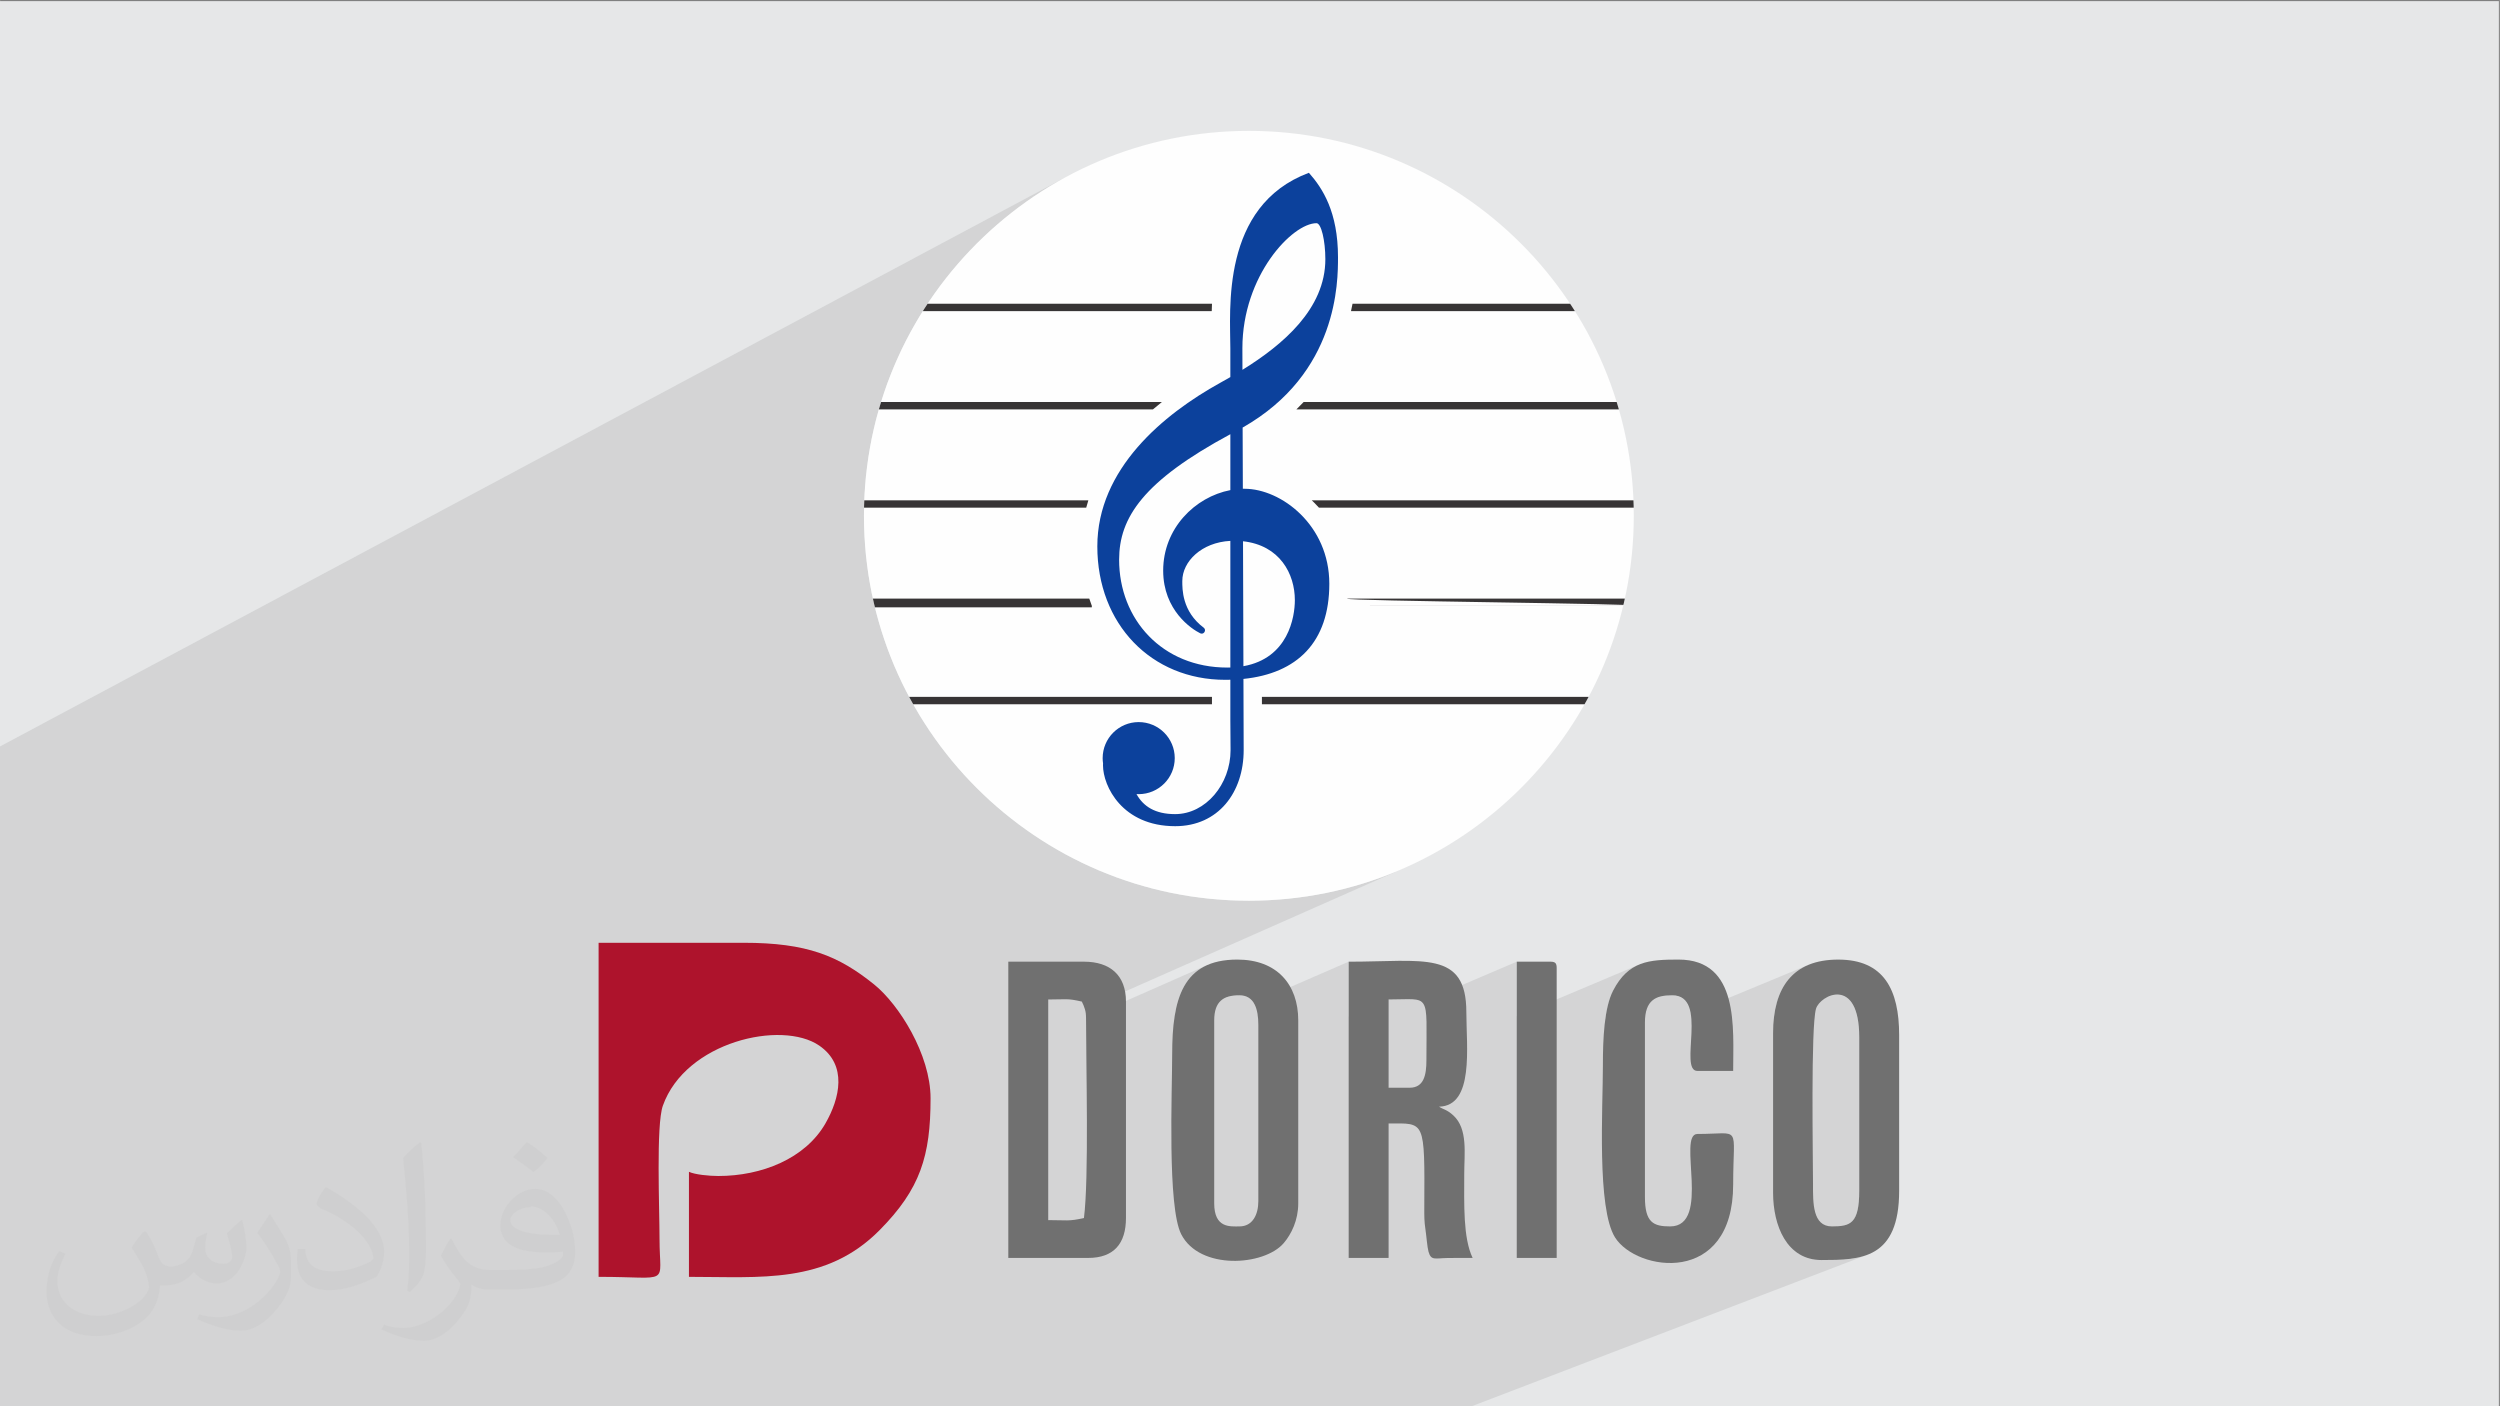 <?xml version="1.0" encoding="UTF-8"?>
<!DOCTYPE svg PUBLIC "-//W3C//DTD SVG 1.1//EN" "http://www.w3.org/Graphics/SVG/1.1/DTD/svg11.dtd">
<!-- Creator: CorelDRAW -->
<svg xmlns="http://www.w3.org/2000/svg" xml:space="preserve" width="3.703in" height="2.083in" version="1.1" style="shape-rendering:geometricPrecision; text-rendering:geometricPrecision; image-rendering:optimizeQuality; fill-rule:evenodd; clip-rule:evenodd"
viewBox="0 0 3703.33 2083.33"
 xmlns:xlink="http://www.w3.org/1999/xlink"
 xmlns:xodm="http://www.corel.com/coreldraw/odm/2003">
 <rect x="0" y="0" width="3703.33" height="2083.33" fill="#808080" stroke="none"/>
 <defs>
  <style type="text/css">
   <![CDATA[
    .fil6 {fill:none}
    .fil8 {fill:#707070}
    .fil7 {fill:#AE132C}
    .fil0 {fill:#E6E7E8}
    .fil3 {fill:#FEFEFE}
    .fil5 {fill:#0C419C;fill-rule:nonzero}
    .fil4 {fill:#373435;fill-rule:nonzero}
    .fil2 {fill:#373435;fill-opacity:0.031}
    .fil1 {fill:#373435;fill-opacity:0.102}
   ]]>
  </style>
    <clipPath id="id0">
     <path d="M1850 193.88c314.93,0 570.23,255.3 570.23,570.23 0,314.93 -255.3,570.23 -570.23,570.23 -314.93,0 -570.23,-255.3 -570.23,-570.23 0,-314.94 255.3,-570.23 570.23,-570.23z"/>
    </clipPath>
 </defs>
 <g id="Layer_x0020_1">
  <polygon class="fil0" points="-1.78,1.67 3701.77,1.67 3701.77,2085 -1.78,2085 "/>
  <polygon class="fil1" points="273.57,2085 271.65,2085 246.39,2085 233.89,2085 195.25,2085 167.6,2085 30.35,2085 26.34,2085 -1.78,2085 -1.78,2039.94 -1.78,1818.43 -1.78,1415.63 -1.78,1106.68 1578.19,262.7 1554.31,276.43 1531.18,291.27 1508.82,307.17 1487.28,324.09 1466.59,342.02 1446.78,360.9 1427.9,380.7 1409.98,401.39 1393.05,422.93 1377.15,445.29 1362.32,468.43 1348.59,492.3 1336,516.89 1324.58,542.15 1314.37,568.05 1305.41,594.54 1297.72,621.6 1291.35,649.19 1286.34,677.27 1282.71,705.81 1280.51,734.77 1279.77,764.11 1280.51,793.46 1282.71,822.42 1286.34,850.95 1291.35,879.04 1297.72,906.62 1305.41,933.68 1314.37,960.18 1324.58,986.07 1336,1011.33 1348.59,1035.92 1362.32,1059.8 1377.15,1082.93 1393.05,1105.29 1409.98,1126.83 1427.9,1147.52 1446.78,1167.33 1466.59,1186.21 1487.28,1204.13 1508.82,1221.06 1531.18,1236.96 1554.31,1251.79 1578.19,1265.52 1602.78,1278.11 1628.04,1289.53 1653.93,1299.74 1680.43,1308.7 1707.49,1316.39 1735.08,1322.76 1763.16,1327.77 1791.7,1331.4 1820.66,1333.6 1850,1334.34 1879.34,1333.6 1908.3,1331.4 1936.84,1327.77 1964.92,1322.76 1992.51,1316.39 2019.57,1308.7 2046.07,1299.74 2071.96,1289.53 1607.09,1495.15 1607.76,1497.85 1608.31,1501.11 1608.66,1504.7 1608.78,1508.7 1608.78,1508.89 1788.4,1429.63 1783.42,1432.03 1778.75,1434.72 1774.39,1437.7 1770.31,1440.95 1766.53,1444.48 1763.03,1448.26 1759.79,1452.31 1756.8,1456.61 1754.07,1461.15 1751.57,1465.94 1749.31,1470.95 1747.26,1476.19 1745.43,1481.64 1743.8,1487.3 1742.35,1493.17 1741.09,1499.24 1740,1505.5 1739.16,1511.35 1813.88,1478.71 1820.27,1476.26 1827.66,1474.89 1835.99,1474.46 1840,1474.71 1843.64,1475.42 1846.91,1476.56 1849.84,1478.12 1852.44,1480.05 1854.72,1482.33 1856.71,1484.94 1857.24,1485.84 1997.87,1424.67 1997.87,1506.06 2056.99,1480.69 2068.05,1480.58 2077.57,1480.37 2085.67,1480.24 2092.45,1480.39 2098.04,1481 2102.54,1482.24 2106.07,1484.32 2106.39,1484.69 2246.84,1424.66 2246.84,1505.43 2430.2,1428.11 2424.32,1430.64 2418.69,1433.74 2413.28,1437.48 2408.09,1441.91 2403.13,1447.09 2398.38,1453.07 2393.83,1459.93 2389.48,1467.72 2387.16,1472.72 2385.09,1478.15 2383.24,1483.99 2381.62,1490.17 2380.21,1496.68 2378.99,1503.45 2378.02,1510.01 2453.76,1478.38 2460.66,1476.06 2468.5,1474.84 2477.19,1474.48 2486.35,1475.74 2493.39,1479.3 2498.57,1484.83 2502.15,1491.99 2504.4,1500.47 2504.54,1501.66 2679.56,1429.12 2670.83,1433.27 2662.92,1438.28 2655.83,1444.13 2649.55,1450.78 2644.06,1458.23 2639.34,1466.44 2635.39,1475.4 2632.19,1485.07 2629.72,1495.44 2627.97,1506.49 2627.7,1509.52 2707.59,1476.73 2712.98,1474.65 2718.63,1473.51 2724.37,1473.5 2730.04,1474.79 2735.48,1477.6 2740.53,1482.1 2745.02,1488.48 2748.8,1496.95 2751.7,1507.69 2753.56,1520.88 2754.21,1536.72 2754.21,1763.94 2754.06,1772.52 2753.61,1780.12 2752.85,1786.81 2751.78,1792.65 2750.41,1797.68 2748.71,1801.97 2746.7,1805.58 2744.37,1808.57 2741.7,1810.98 2738.72,1812.89 2735.41,1814.34 2651.87,1846.65 2652.96,1847.92 2658.82,1853.32 2665.33,1857.91 2672.5,1861.62 2680.36,1864.37 2688.92,1866.07 2698.19,1866.66 2709.11,1866.62 2719.91,1866.41 2730.5,1865.88 2740.82,1864.89 2750.78,1863.28 2760.29,1860.93 2769.28,1857.67 2175.56,2085 2129.79,2085 2035.52,2085 1943.06,2085 1930.23,2085 1817.23,2085 1798.77,2085 1754.22,2085 1745.2,2085 1688.39,2085 1688.37,2085 1625.57,2085 1589.83,2085 1540.43,2085 1505.97,2085 1505,2085 1457.99,2085 1449.19,2085 1449.16,2085 1400.66,2085 1379.9,2085 1342.24,2085 1321.25,2085 1293.78,2085 1270.95,2085 1270.93,2085 1225.58,2085 1189.66,2085 1144.83,2085 1144.77,2085 1129.11,2085 1125.31,2085 1097.09,2085 1093.11,2085 1078.34,2085 1066.28,2085 1059.74,2085 1045.99,2085 1013.58,2085 1000.91,2085 964.71,2085 964.7,2085 962.37,2085 957.69,2085 957.67,2085 936.94,2085 920.28,2085 892.2,2085 872.52,2085 729.5,2085 701.78,2085 648.91,2085 572.49,2085 552.99,2085 528.51,2085 528.5,2085 522.68,2085 479.86,2085 443.25,2085 437.26,2085 426.12,2085 333.39,2085 303.17,2085 302.79,2085 "/>
  <path class="fil2" d="M216.87 1825.31c6.98,11.04 11.98,20.94 16.04,31.98 3.02,6.98 5,18.96 20.94,18.96 5,0 11.04,-1.98 17.08,-4.9 6.98,-4.06 10.94,-9.06 13.96,-17.08l6.04 -20.94 15 -7.08 0.94 1.04c-1.98,8.02 -3.02,15 -3.02,21.04 0,17.92 15,23.96 27.08,23.96 6.98,0 12.92,-3.96 12.92,-10 0,-8.02 -3.96,-21.98 -7.92,-35 6.98,-6.98 13.96,-13.96 21.98,-20l1.04 1.04c3.96,15 5.94,30 5.94,40 0,10 -3.96,20 -8.02,28.02 -6.98,13.96 -20,25 -35.94,25 -12.08,0 -25,-6.04 -34.06,-17.08l0 0c-8.96,11.04 -21.98,20 -43.02,20l-6.98 0c-0.94,14.06 -3.96,24.06 -8.96,33.02 -13.02,25 -50,42.08 -85.1,42.08 -48.96,0 -73.96,-28.02 -73.96,-66.04 0,-23.02 6.98,-45 18.96,-60l9.06 3.96c-6.98,14.06 -11.98,26.98 -11.98,40 0,35 28.96,52.08 60.94,52.08 31.04,0 69.06,-19.06 75,-42.08 -2.92,-25 -11.98,-35.94 -25.94,-58.96 3.96,-6.98 10,-15 16.98,-23.02l1.04 0 0 0 0.94 -1.04 0 0 3.02 1.04 -0.01 0 0.01 0zm564.06 -133.02c10,5.94 20,13.96 30,23.02 -5.94,8.02 -11.98,15 -20.94,20.94 -10,-8.02 -20,-15 -30,-21.98 6.98,-8.02 13.96,-15 20,-21.98l0 0 0.94 0 0 0zm5 96.04c-16.98,0 -30,10.94 -30,18.96 0,16.98 33.02,23.02 73.02,21.98 -5,-20 -21.98,-41.98 -43.02,-41.98l0 0 0 0 0 1.04zm-36.98 93.02c21.98,0 41.04,-1.04 55,-4.06 16.04,-3.96 30,-11.98 30,-18.02 0,-1.98 0,-2.92 0,-5 -8.96,1.04 -18.96,1.04 -27.92,1.04 -30.1,0 -52.08,-6.98 -61.04,-23.02 -1.98,-5 -4.06,-10 -4.06,-15 0,-16.04 7.08,-31.04 19.06,-41.98 10,-9.06 20.94,-14.06 33.02,-14.06 20,0 36.98,17.08 48.02,43.02 5.94,14.06 10.94,30 10.94,51.04 0,13.96 -3.96,25 -11.98,33.96 -16.04,15 -45,21.04 -90,21.04l-20 0 0 0 -5 0c-11.04,0 -19.06,-1.98 -26.04,-6.98l-0.94 0c0,3.02 0,5 0,6.98 0,10 -3.02,23.02 -10.1,33.02 -20,30 -41.98,43.02 -60,43.02 -18.96,0 -41.98,-6.98 -62.92,-16.98l3.96 -7.08c6.98,3.02 16.04,5 28.96,5 34.06,0 78.02,-33.02 84.06,-65 -1.04,-3.02 -3.96,-5.94 -6.98,-10 -10,-11.98 -16.04,-21.98 -22.08,-31.98 5.1,-10 9.06,-18.02 14.06,-25l1.98 0c15,30 28.02,46.04 56.98,46.04l5 0 0 0 21.04 0 0 0 -1.04 0 0 0 -1.98 0 0.01 0 -0.01 0zm-146.04 30.94c2.08,-13.02 3.02,-28.96 3.02,-43.02l0 -20.94c0,-39.06 -5,-96.04 -8.96,-133.02 6.98,-8.02 16.98,-17.08 25,-23.02l1.98 0.94c5,47.08 6.98,101.04 6.98,151.04 0,13.02 0,26.04 -1.98,35 -1.04,12.08 -6.98,21.04 -21.98,35l-3.02 -1.98 0 0 0 0 0 0 -1.04 0 0 0zm-150.94 -61.98c0.94,18.96 9.9,33.02 40.94,33.02 20,0 36.04,-5 55,-14.06 3.02,-1.98 5,-3.96 5,-5 0,-10.94 -8.96,-26.98 -23.96,-40.94 -15,-13.02 -33.02,-25 -51.98,-32.08 -6.04,-2.92 -8.02,-5.94 -8.02,-7.92 0,-5 6.98,-17.08 12.92,-24.06l2.08 0c20,11.04 43.02,26.98 60,44.06 15,15.94 25,33.02 25,50.94 0,13.02 -3.96,26.04 -11.04,37.08 -21.98,10.94 -45.94,20 -70,20 -28.96,0 -48.02,-13.02 -48.02,-45.1 0,-3.96 0,-8.96 1.04,-15.94l10 0 0 0 0 0 0 0 1.04 0 0 0zm-52.08 -51.98l18.02 28.96c6.98,11.04 13.02,21.98 13.02,41.04l0 23.96c0,19.06 -11.98,39.06 -31.98,59.06 -15,13.96 -29.06,20 -42.08,20 -18.96,0 -40,-6.04 -65,-17.08l3.02 -6.98c8.02,1.98 16.98,4.06 28.02,4.06 35,0 71.98,-26.04 88.96,-58.02 2.08,-4.06 3.02,-6.98 3.02,-9.06 0,-3.96 -1.98,-7.92 -3.96,-10.94 -9.06,-16.98 -19.06,-33.02 -30,-47.08 5.94,-8.96 11.98,-17.92 18.02,-26.98l1.98 0 0 0 0 0 -1.04 -0.94 0.01 0 -0.01 0z"/>
  <g id="_1624920531360">
   <path class="fil3" d="M1850 193.88c314.93,0 570.23,255.3 570.23,570.23 0,314.93 -255.3,570.23 -570.23,570.23 -314.93,0 -570.23,-255.3 -570.23,-570.23 0,-314.94 255.3,-570.23 570.23,-570.23z"/>
   <g>
   </g>
   <g style="clip-path:url(#id0)">
    <g>
     <path id="_1" class="fil4" d="M1096.3 460.9c-3.02,0 -5.48,-2.45 -5.48,-5.47 0,-3.02 2.45,-5.47 5.48,-5.47l698.97 0c0,0 0.03,0 0.06,0.02 0.03,0.04 0.03,0.06 0.03,0.07 -0.16,3.49 -0.28,7.09 -0.37,10.74 0,0.06 -0.04,0.1 -0.1,0.1l-698.6 0 0 0.01z"/>
     <path class="fil4" d="M2001.43 460.9c-0.04,0 -0.04,0 -0.06,-0.04 -0.04,-0.04 -0.04,-0.07 -0.04,-0.1 0.78,-3.53 1.52,-7.15 2.21,-10.73 0,-0.04 0.03,-0.06 0.08,-0.06l475.02 0c3.02,0 5.47,2.45 5.47,5.47 0,3.02 -2.45,5.47 -5.47,5.47l-477.21 0 0 -0z"/>
     <path class="fil4" d="M1096.3 606.51c-3.02,0 -5.48,-2.45 -5.48,-5.47 0,-3.02 2.45,-5.47 5.48,-5.47l624.56 0c0.06,0 0.06,0.01 0.06,0.01 0.02,0.02 0.02,0.09 0.02,0.13 0,0 0,0.02 -0.02,0.04 -4.42,3.51 -8.81,7.11 -13.03,10.74 -0.03,0.01 -0.03,0.02 -0.06,0.02l-611.53 0z"/>
     <path class="fil4" d="M1920.61 606.51c-0.06,0 -0.09,-0.01 -0.09,-0.01 0,-0.01 -0.04,-0.08 -0.04,-0.13 0,0 0,-0.02 0.04,-0.03 3.58,-3.46 7.15,-7.08 10.58,-10.74 0,-0.01 0.04,-0.04 0.06,-0.04l547.5 0c3.02,0 5.47,2.45 5.47,5.47 0,3.02 -2.45,5.47 -5.47,5.47l-558.03 0 -0.02 0.01z"/>
     <path class="fil4" d="M1953.92 752.13c-0.04,0 -0.06,-0.02 -0.1,-0.06 -2.27,-2.54 -4.66,-5.02 -7.06,-7.4 -1.13,-1.11 -2.3,-2.23 -3.49,-3.33 -0.03,-0.04 -0.03,-0.05 -0.03,-0.05 0,-0.02 0.03,-0.09 0.06,-0.12 0,0 0.02,0 0.06,0l601.65 0c3.02,0 5.47,2.45 5.47,5.47 0,3.02 -2.45,5.48 -5.47,5.48l-591.1 0 0 0z"/>
     <path class="fil4" d="M1096.3 752.13c-3.02,0 -5.48,-2.46 -5.48,-5.48 0,-3 2.45,-5.47 5.48,-5.47l515.79 0c0.06,0 0.09,0.08 0.09,0.08 -1.12,3.57 -2.17,7.19 -3.14,10.8 0,0.02 -0.06,0.06 -0.09,0.06l-512.64 0 -0.01 0z"/>
     <path class="fil4" d="M1994.24 897.74c-0.02,0 -0.02,0 -0.06,-0.03 -0.04,-0.04 435.84,-0.07 435.84,-0.11 0.49,-3.5 -434.94,-7.11 -434.59,-10.72 0,-0.06 0.03,-0.09 0.09,-0.09l549.51 0c3.02,0 5.47,2.46 5.47,5.47 0,3.02 -2.45,5.47 -5.47,5.47l-550.79 0 -0 0z"/>
     <path class="fil4" d="M1096.3 899.69c-3.02,0 -5.48,-4.4 -5.48,-7.42 0,-3.01 2.45,-5.47 5.48,-5.47l517.19 0c0.03,0 0.06,0.04 0.09,0.06 1.19,3.66 2.46,7.25 3.77,10.65l0.06 0.09c0,0.04 0,0.04 -0.03,0.1 -0.04,0.04 -0.04,1.99 -0.1,1.99l-520.98 0 0 -0.01z"/>
     <path class="fil4" d="M1096.3 1043.36c-3.02,0 -5.48,-2.45 -5.48,-5.47 0,-3.02 2.45,-5.48 5.48,-5.48l698.92 0c0.06,0 0.1,0.05 0.1,0.1l0 10.74c0,0.06 -0.04,0.11 -0.1,0.11l-698.92 0 0 0z"/>
     <path class="fil4" d="M1869.43 1043.36c-0.06,0 -0.09,-0.06 -0.09,-0.11l-0.03 -10.74c0,-0.01 0,-0.04 0.03,-0.06 0.04,-0.04 0.04,-0.04 0.06,-0.04l675.62 0c3.02,0 5.47,2.45 5.47,5.48 0,3.01 -2.45,5.47 -5.47,5.47l-675.59 0 0 -0z"/>
     <path class="fil5" d="M1841.91 986.93l-0.59 -185.09c54.44,5.96 76.8,48.17 76.8,87.25 0,24.91 -9.7,86 -76.21,97.84zm-23.98 2.02c-96.21,0 -160.15,-71.35 -160.15,-159.81 0,-62.3 35.71,-116.39 164.78,-185.89l0 82.82c-52.38,10.09 -99.51,56.7 -99.51,119.22 0,59.03 42.28,86.74 55.03,92.96 2.06,0.99 4.51,0.37 5.84,-1.47l0.24 -0.33c1.5,-2.08 1.06,-4.98 -0.99,-6.52 -32.41,-24.24 -31.79,-57.72 -31.79,-69.15 0,-29.13 28.78,-57.33 71.18,-59.5l0 187.62c-1.53,0.04 -3.05,0.06 -4.63,0.06l0 -0.01zm22.46 -472.97c0,-107.95 74.09,-185.34 109.84,-185.34 6.93,0 13.06,25.65 13.06,53.38 0,73.61 -62.93,126.78 -122.81,163.86l-0.09 -31.91 0 0.01zm3.26 208.06c-0.87,0 -1.74,0.01 -2.58,0.04l-0.31 -90.66c141.63,-80.54 141.28,-216.3 141.28,-252.4 0,-66.89 -22.74,-102.14 -43.12,-125.03 -130.99,48.94 -116.37,204.12 -116.37,260.13l0 42.52c-5.16,2.98 -10.21,5.83 -15.18,8.57 -84.02,46.46 -181.88,127.52 -181.88,242.19 0,115.33 80.07,197.71 189.48,197.71 2.55,0 5.06,-0.04 7.58,-0.11l0 59.41 0.32 44.87c0,50.53 -36.81,94.78 -82.21,94.78 -29.52,0 -47.1,-11.45 -57.15,-29.7 1.09,0.08 2.18,0.12 3.26,0.12 29.48,0 53.42,-23.9 53.42,-53.39 0,-29.48 -23.92,-53.37 -53.42,-53.37 -29.45,0 -53.38,23.9 -53.38,53.37 0,2.67 0.21,5.29 0.59,7.85 -0.06,0.92 -0.09,1.81 -0.09,2.7 0,30.97 28.52,90.29 106.94,90.29 63.93,0 101.47,-50.09 101.47,-112.7l-0.34 -105.46c79.47,-8.19 127.22,-54.22 127.22,-141 0,-86.99 -71.52,-140.7 -125.54,-140.7l0 -0z"/>
    </g>
   </g>
   <path class="fil6" d="M1850 193.88c314.93,0 570.23,255.3 570.23,570.23 0,314.93 -255.3,570.23 -570.23,570.23 -314.93,0 -570.23,-255.3 -570.23,-570.23 0,-314.94 255.3,-570.23 570.23,-570.23z"/>
   <path class="fil7" d="M886.65 1891.56c108.64,0 90.28,14.49 90.27,-56.03 0,-45.62 -5.22,-168.76 4.91,-197.41 33.59,-95.02 176.17,-127.4 231.78,-89.09 41.94,28.89 30.48,77.93 9.12,115.22 -30,52.35 -94.71,77.91 -158.66,77.91 -13.66,0 -34.92,-2.07 -43.57,-6.22l0 155.63c106.15,0 202.94,11.2 282.49,-69.24 60.31,-60.97 75.45,-109.87 75.45,-195.34 0,-64.83 -47.05,-139.15 -83.56,-168.55 -52.87,-42.57 -99.31,-61.78 -193.46,-61.78l-214.77 0 0 494.91z"/>
   <path class="fil8" d="M1605.66 1804.4c-22.43,5.23 -26.11,3.11 -52.91,3.11l0 -326.82c26.44,0 27.7,-2.04 49.8,3.11 3.61,7.53 6.22,13.62 6.22,24.91 0,69.91 4.43,236.93 -3.11,295.69l0 -0zm-112.05 59.15l118.28 0c38.17,0 56.03,-21.39 56.03,-59.15l0 -320.59c0,-39.08 -23.52,-59.15 -62.25,-59.15l-112.05 0 0 438.89 -0.01 0z"/>
   <path class="fil8" d="M2088.11 1611.43l-31.13 0 0 -130.74c63.3,0 56.03,-12.16 56.03,90.27 0,21.16 -3.57,40.46 -24.91,40.46l0 0.01zm-90.26 252.12l59.13 0 0 -199.21c54.15,0 53.58,-6.77 52.89,124.52 -0.06,12.89 -0.1,20.64 1.72,32.53 1.39,9.12 2.61,26.15 4.51,32.85 3.85,13.59 9.42,9.74 27.93,9.42 12.48,-0.22 24.98,-0.11 37.46,-0.11 -14.35,-29.91 -12.44,-79.9 -12.44,-124.5 0,-30.12 5.65,-66.5 -16.11,-86.6 -9.66,-8.93 -15.34,-8.91 -21.23,-13 52.33,-1.16 40.46,-88.57 40.46,-140.06 0,-92.13 -63.53,-74.71 -174.3,-74.71l0 438.89 -0.02 -0z"/>
   <path class="fil8" d="M1835.99 1816.85c-13.65,0 -37.35,2.89 -37.35,-34.24l0 -270.8c0,-28.71 13.93,-37.35 37.35,-37.35 22.45,0 28.02,21.13 28.02,43.57l0 261.46c0,19.56 -8.28,37.36 -28.02,37.36zm-99.61 -255.23c0,55.5 -7.31,226.14 13.37,266.77 27.31,53.66 122.64,47.05 151.66,13.43 11.55,-13.38 21.74,-34.19 21.74,-59.2l0 -270.8c0,-53.64 -31.81,-90.27 -90.27,-90.27 -81.51,0 -96.49,58.92 -96.49,140.07l-0.01 0z"/>
   <path class="fil8" d="M2685.73 1754.61c0,-39.72 -3.44,-232.74 4.42,-260.16 5.83,-20.34 64.06,-49.63 64.06,42.28l0 227.22c0,48.45 -12.78,52.91 -40.46,52.91 -28.81,0 -28.02,-35.13 -28.02,-62.25zm-59.14 -224.11l0 236.56c0,48.46 20.22,99.61 71.59,99.61 58.4,0 115.17,-1.2 115.17,-102.71l0 -230.33c0,-67.53 -22.65,-112.06 -90.27,-112.06 -67.43,0 -96.49,41.61 -96.49,108.94l0 -0.01z"/>
   <path class="fil8" d="M2374.48 1577.18c0,64.21 -9.18,212.63 17.95,255.96 31.76,50.69 175.02,72.52 175.02,-78.54 0,-90.06 13.51,-74.7 -52.91,-74.7 -30.48,0 21.07,136.96 -40.46,136.96 -25.01,0 -37.35,-5.86 -37.35,-43.57l0 -258.35c0,-33.77 16.27,-40.46 40.46,-40.46 54.93,0 8.57,112.05 37.35,112.05l52.91 0c0,-63.09 9.43,-164.97 -80.93,-164.97 -43.46,0 -74.37,2.06 -97.04,46.15 -13.07,25.43 -15.02,71.24 -15.02,109.49l0.01 -0.03z"/>
   <path class="fil8" d="M2246.86 1863.54l59.13 0 0 -429.54c0,-7.17 -2.17,-9.34 -9.34,-9.34l-49.8 0 0 438.89 0.01 0z"/>
  </g>
 </g>
</svg>
